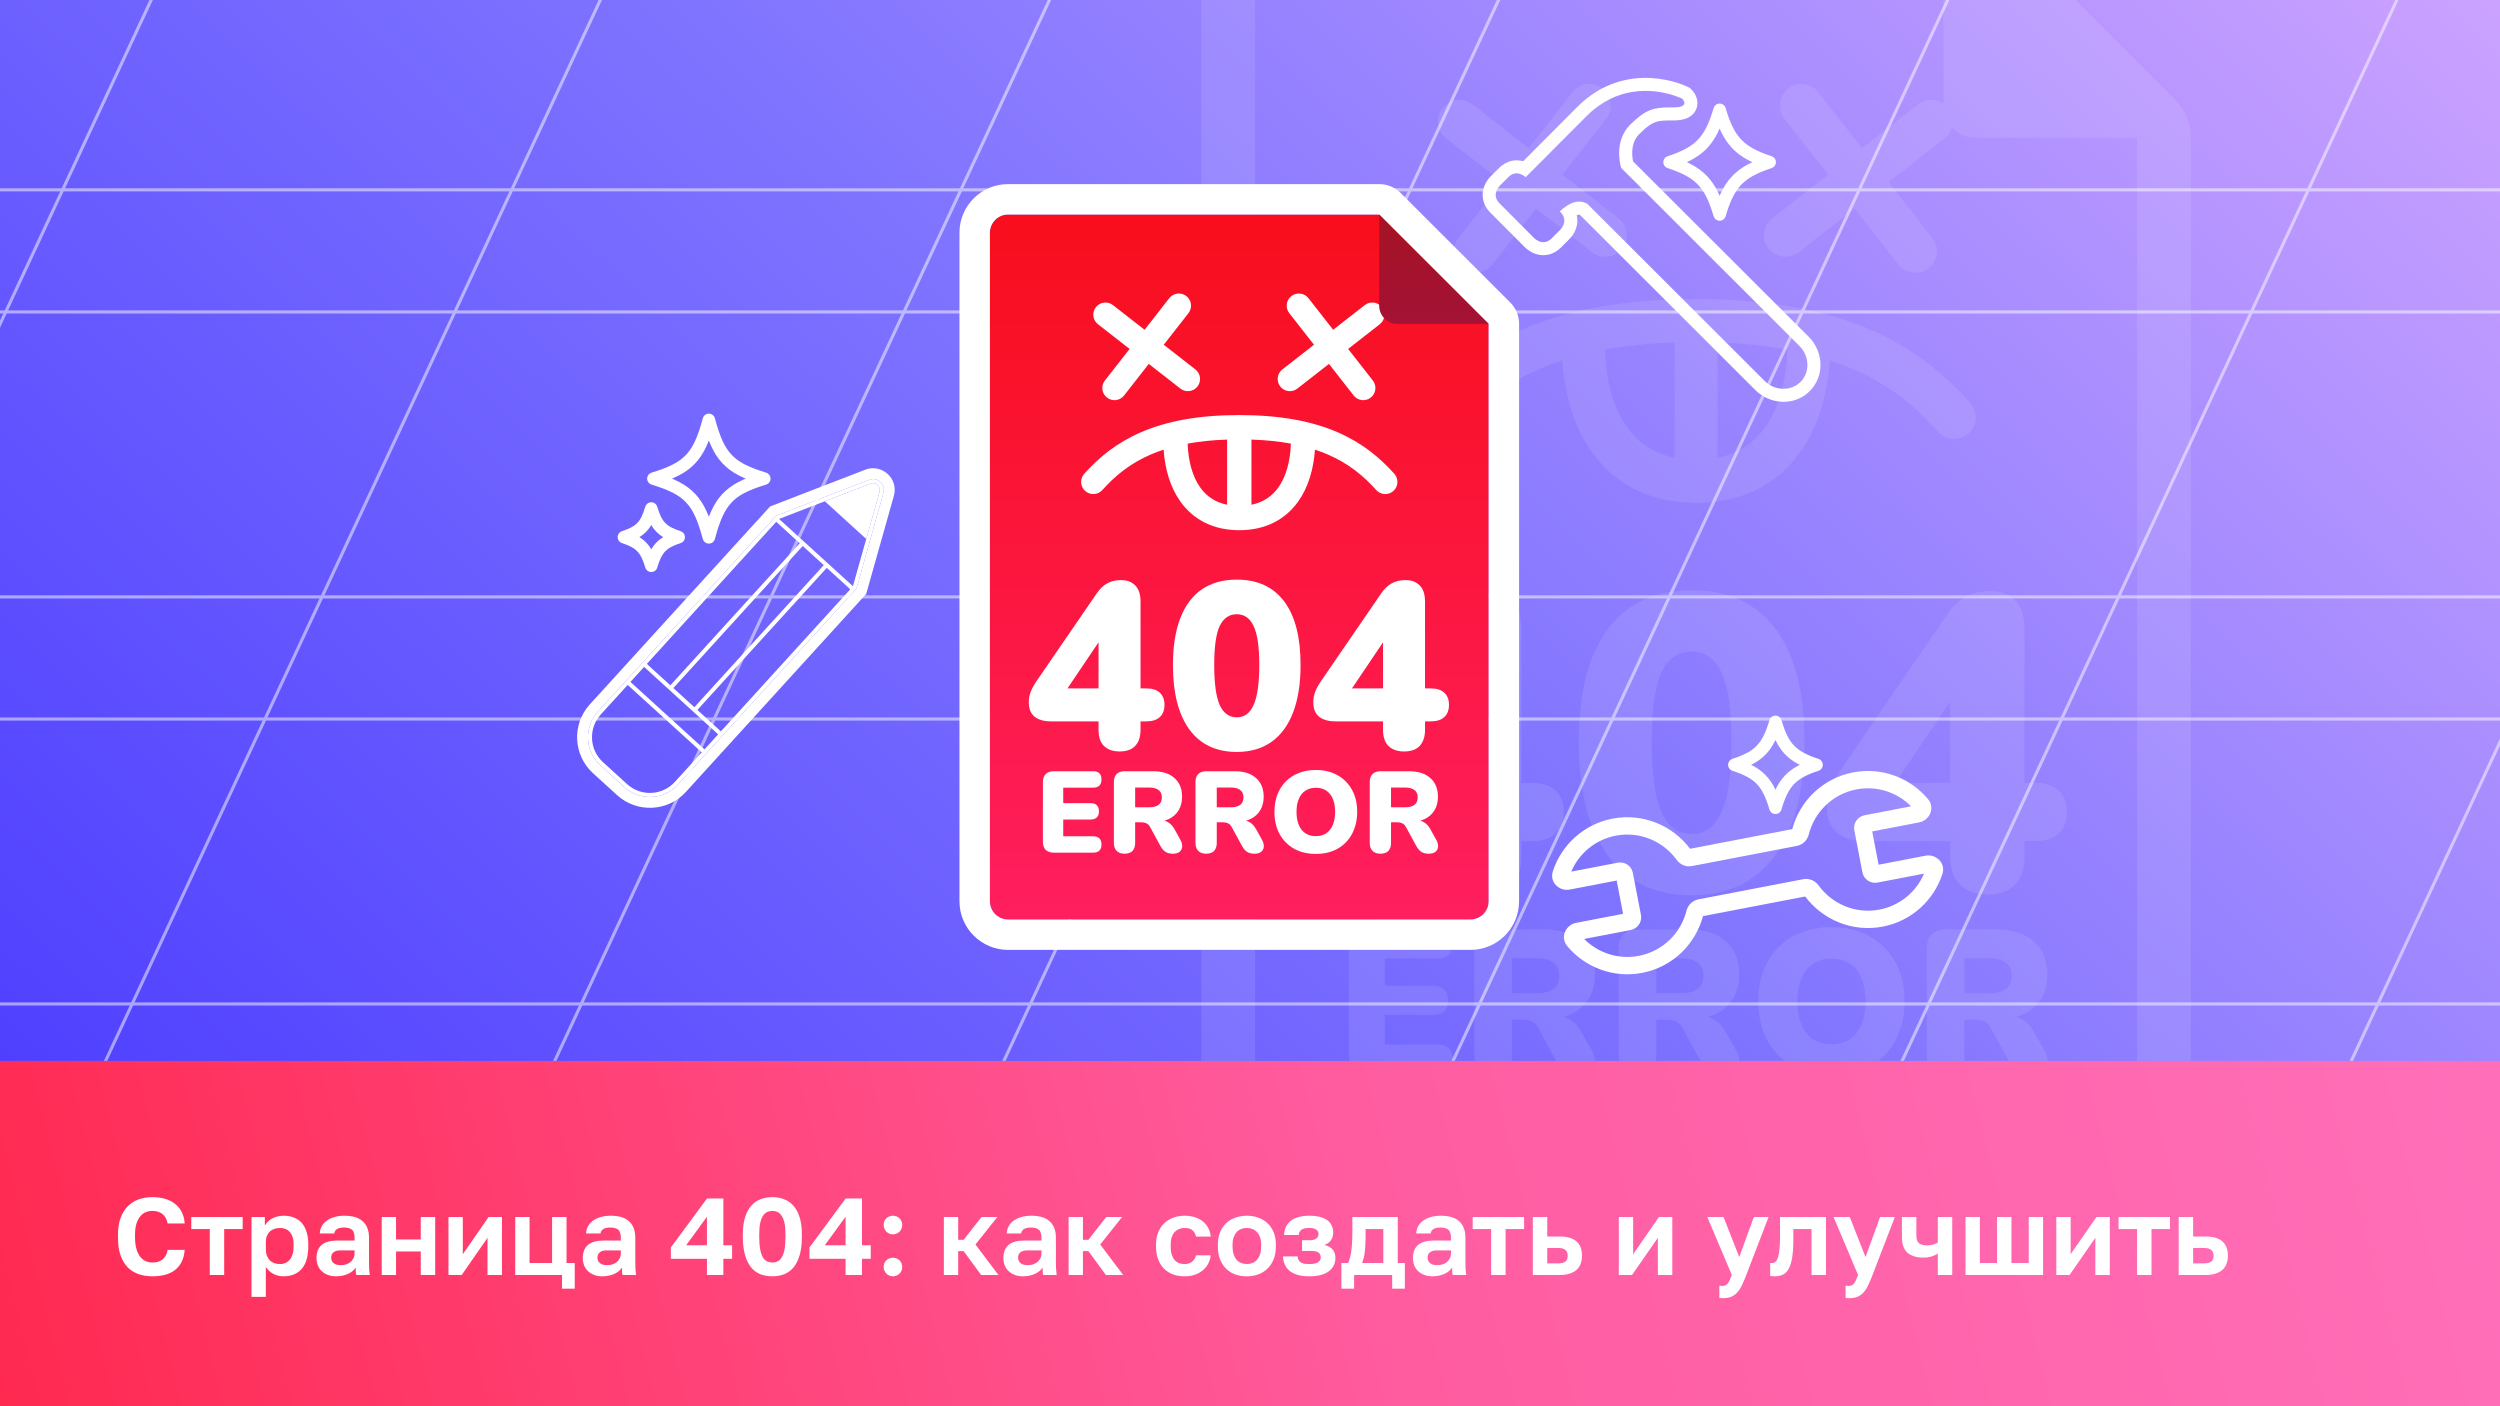 <svg width="1600" height="900" viewBox="0 0 1600 900" fill="none" xmlns="http://www.w3.org/2000/svg">
<rect x="0" y="0" width="1600" height="900" fill="#333333" stroke="none"/>
<g clip-path="url(#clip0_6623_3670)">
<rect width="1600" height="900" fill="url(#paint0_linear_6623_3670)"/>
<g clip-path="url(#clip1_6623_3670)">
<rect width="1600" height="679" fill="url(#paint1_linear_6623_3670)"/>
<g opacity="0.5">
<g clip-path="url(#clip2_6623_3670)">
<path d="M-4892.14 -3004.74L6332.02 -3004.74M-4892.14 -2744.22L6332.02 -2744.22M-4892.14 -2483.7L6332.02 -2483.7M-4892.14 -2223.19L6332.02 -2223.19M-4892.14 -1962.67L6332.02 -1962.67M-4892.14 -1702.15L6332.02 -1702.15M-4892.14 -1441.63H6332.02M-4892.14 -1181.11H6332.02M-4892.14 -920.586H6332.02M-4892.14 -660.067H6332.02M-4892.14 -399.547H6332.02M-4892.14 -139.027H6332.02M-4892.14 121.492H6332.02M-4892.14 382.012H6332.02M-4892.14 642.532H6332.02M-4892.14 903.052H6332.02M-4892.14 1163.57H6332.02M-4892.14 1424.09H6332.02M-4892.14 1684.61H6332.02M-4892.14 1945.13H6332.02M-4892.14 2205.65H6332.02M-4892.14 2466.17H6332.02M-4892.14 2726.69H6332.02M-4892.14 2987.21H6332.02M-4892.14 3247.73H6332.02M-4892.14 3508.25H6332.02M-4892.14 3768.77H6332.02M-4892.14 4029.29H6332.02M-4892.14 4289.81H6332.02M-4892.14 4550.33H6332.02M-4892.14 4810.85H6332.02M-4892.14 5071.37H6332.02M-4892.14 5331.89H6332.02M-4892.14 -5609.94H6332.02M-4892.14 -5349.42H6332.02M-4892.14 -5088.9H6332.02M-4892.14 -4828.38H6332.02M-4892.14 -4567.86H6332.02M-4892.14 -4307.34H6332.02M-4892.14 -4046.82H6332.02M-4892.14 -3786.3H6332.02M-4892.14 -3525.78L6332.02 -3525.78M-4892.14 -3265.26L6332.02 -3265.26M-4892.14 5592.41H6332.02M-4892.14 5852.93H6332.02M-4892.14 6113.45H6332.02M-4892.14 6373.97H6332.02M-4892.14 -2926.59L6332.02 -2926.59M-4892.14 -2666.07L6332.02 -2666.07M-4892.14 -2405.55L6332.02 -2405.55M-4892.14 -2145.03L6332.02 -2145.03M-4892.14 -1884.51L6332.02 -1884.51M-4892.14 -1623.99L6332.02 -1623.99M-4892.14 -1363.47H6332.02M-4892.14 -1102.95H6332.02M-4892.14 -842.431H6332.02M-4892.14 -581.911H6332.02M-4892.14 -321.391H6332.02M-4892.14 -60.871H6332.02M-4892.14 199.648H6332.02M-4892.14 460.168H6332.02M-4892.14 720.688H6332.02M-4892.14 981.207H6332.02M-4892.14 1241.73H6332.02M-4892.14 1502.25H6332.02M-4892.14 1762.77H6332.02M-4892.14 2023.29H6332.02M-4892.14 2283.81H6332.02M-4892.14 2544.33H6332.02M-4892.14 2804.85H6332.02M-4892.14 3065.37H6332.02M-4892.14 3325.88H6332.02M-4892.14 3586.4H6332.02M-4892.14 3846.92H6332.02M-4892.14 4107.44H6332.02M-4892.14 4367.96H6332.02M-4892.14 4628.48H6332.02M-4892.14 4889H6332.02M-4892.14 5149.52H6332.02M-4892.14 5410.04H6332.02M-4892.14 -5531.79H6332.02M-4892.14 -5271.27H6332.02M-4892.14 -5010.75H6332.02M-4892.14 -4750.23H6332.02M-4892.14 -4489.71H6332.02M-4892.14 -4229.19H6332.02M-4892.14 -3968.67H6332.02M-4892.14 -3708.15H6332.02M-4892.14 -3447.63L6332.02 -3447.63M-4892.14 -3187.11L6332.02 -3187.11M-4892.14 5670.56H6332.02M-4892.14 5931.08H6332.02M-4892.14 6191.6H6332.02M-4892.14 6452.12H6332.02" stroke="white" stroke-width="2"/>
<path d="M7272.08 -5524.5L468.334 9066.18M7035.97 -5634.6L232.223 8956.08M6799.86 -5744.7L-3.889 8845.98M6563.75 -5854.8L-240 8735.88M6327.64 -5964.9L-476.111 8625.78M6091.53 -6075L-712.222 8515.68M5855.42 -6185.1L-948.333 8405.58M5619.31 -6295.2L-1184.44 8295.48M5383.19 -6405.31L-1420.55 8185.38M5147.08 -6515.41L-1656.67 8075.28M4910.97 -6625.51L-1892.78 7965.18M4674.86 -6735.61L-2128.89 7855.08M4438.75 -6845.71L-2365 7744.98M4202.64 -6955.81L-2601.11 7634.88M3966.53 -7065.91L-2837.22 7524.78M3730.42 -7176.01L-3073.33 7414.68M3494.31 -7286.11L-3309.44 7304.58M3258.2 -7396.21L-3545.55 7194.48M3022.08 -7506.31L-3781.67 7084.38M2785.97 -7616.41L-4017.78 6974.28M2549.86 -7726.51L-4253.89 6864.18M2313.75 -7836.61L-4490 6754.08M2077.64 -7946.71L-4726.11 6643.98M1841.53 -8056.81L-4962.22 6533.88M1605.42 -8166.91L-5198.33 6423.78M1369.31 -8277.01L-5434.44 6313.68M1133.2 -8387.11L-5670.55 6203.57M897.085 -8497.21L-5906.66 6093.47M660.974 -8607.31L-6142.78 5983.37M424.863 -8717.41L-6378.89 5873.27M188.752 -8827.51L-6615 5763.17M-47.359 -8937.61L-6851.11 5653.07M-283.47 -9047.71L-7087.22 5542.97M9633.19 -4423.5L2829.44 10167.2M9397.08 -4533.6L2593.33 10057.1M9160.97 -4643.7L2357.22 9946.99M8924.86 -4753.8L2121.11 9836.89M8688.75 -4863.9L1885 9726.79M8452.64 -4974L1648.89 9616.69M8216.53 -5084.1L1412.78 9506.59M7980.42 -5194.2L1176.67 9396.49M7744.31 -5304.3L940.556 9286.39M7508.19 -5414.4L704.445 9176.29M-519.581 -9157.81L-7323.33 5432.87M-755.693 -9267.92L-7559.44 5322.77M-991.804 -9378.02L-7795.55 5212.67M-1227.91 -9488.12L-8031.66 5102.57" stroke="white" stroke-width="2"/>
</g>
</g>
</g>
<path d="M97.55 816.84C94.33 816.84 91.367 816.373 88.66 815.44C86 814.507 83.69 813.06 81.73 811.1C79.77 809.093 78.23 806.503 77.11 803.33C76.037 800.157 75.5 796.33 75.5 791.85V790.45C75.5 786.157 76.06 782.493 77.18 779.46C78.347 776.38 79.91 773.86 81.87 771.9C83.877 769.94 86.21 768.493 88.87 767.56C91.577 766.627 94.47 766.16 97.55 766.16C100.303 766.16 102.893 766.487 105.32 767.14C107.747 767.793 109.87 768.82 111.69 770.22C113.557 771.573 115.05 773.323 116.17 775.47C117.337 777.617 118.013 780.137 118.2 783.03H107.28C107.047 781.677 106.627 780.487 106.02 779.46C105.46 778.433 104.76 777.593 103.92 776.94C103.08 776.287 102.123 775.797 101.05 775.47C99.977 775.143 98.81 774.98 97.55 774.98C96.103 774.98 94.703 775.237 93.35 775.75C92.043 776.263 90.877 777.127 89.85 778.34C88.823 779.553 87.983 781.14 87.33 783.1C86.723 785.06 86.42 787.51 86.42 790.45V791.85C86.42 794.93 86.747 797.52 87.4 799.62C88.053 801.673 88.893 803.33 89.92 804.59C90.993 805.803 92.183 806.69 93.49 807.25C94.843 807.763 96.197 808.02 97.55 808.02C98.95 808.02 100.187 807.857 101.26 807.53C102.333 807.157 103.29 806.643 104.13 805.99C104.97 805.29 105.647 804.427 106.16 803.4C106.72 802.373 107.093 801.207 107.28 799.9H118.2C117.967 802.98 117.29 805.593 116.17 807.74C115.05 809.887 113.58 811.637 111.76 812.99C109.94 814.343 107.817 815.323 105.39 815.93C102.963 816.537 100.35 816.84 97.55 816.84ZM134.244 816V786.6H122.414V778.9H155.314V786.6H143.484V816H134.244ZM160.967 830V778.9H169.507V784.36C169.974 783.52 170.581 782.727 171.327 781.98C172.074 781.187 172.937 780.51 173.917 779.95C174.944 779.39 176.087 778.947 177.347 778.62C178.607 778.247 180.007 778.06 181.547 778.06C184.021 778.06 186.214 778.457 188.127 779.25C190.087 779.997 191.744 781.14 193.097 782.68C194.451 784.173 195.477 786.063 196.177 788.35C196.924 790.637 197.297 793.32 197.297 796.4V797.8C197.297 801.02 196.924 803.82 196.177 806.2C195.477 808.58 194.427 810.563 193.027 812.15C191.674 813.69 190.017 814.857 188.057 815.65C186.144 816.443 183.974 816.84 181.547 816.84C180.287 816.84 179.097 816.7 177.977 816.42C176.857 816.14 175.807 815.743 174.827 815.23C173.894 814.67 173.031 814.04 172.237 813.34C171.444 812.593 170.744 811.777 170.137 810.89V830H160.967ZM179.377 809C180.591 809 181.711 808.767 182.737 808.3C183.764 807.833 184.651 807.157 185.397 806.27C186.191 805.337 186.797 804.17 187.217 802.77C187.684 801.323 187.917 799.667 187.917 797.8V796.4C187.917 794.58 187.707 793.04 187.287 791.78C186.867 790.473 186.284 789.4 185.537 788.56C184.837 787.673 183.951 787.02 182.877 786.6C181.804 786.133 180.637 785.9 179.377 785.9C178.071 785.9 176.834 786.087 175.667 786.46C174.547 786.833 173.567 787.393 172.727 788.14C171.934 788.887 171.304 789.82 170.837 790.94C170.371 792.06 170.137 793.413 170.137 795V799.2C170.137 800.88 170.347 802.327 170.767 803.54C171.234 804.753 171.864 805.78 172.657 806.62C173.497 807.413 174.477 808.02 175.597 808.44C176.717 808.813 177.977 809 179.377 809ZM215.094 816.84C213.087 816.84 211.314 816.537 209.774 815.93C208.234 815.323 206.927 814.507 205.854 813.48C204.78 812.453 203.964 811.24 203.404 809.84C202.844 808.393 202.564 806.83 202.564 805.15C202.564 803.283 202.844 801.65 203.404 800.25C203.964 798.85 204.78 797.683 205.854 796.75C206.974 795.817 208.374 795.117 210.054 794.65C211.734 794.183 213.67 793.95 215.864 793.95H226.924V792.2C226.924 790.987 226.784 789.96 226.504 789.12C226.27 788.233 225.874 787.557 225.314 787.09C224.754 786.577 224.03 786.203 223.144 785.97C222.304 785.737 221.277 785.62 220.064 785.62C219.037 785.62 218.15 785.713 217.404 785.9C216.657 786.087 216.027 786.367 215.514 786.74C215.047 787.067 214.674 787.463 214.394 787.93C214.16 788.35 213.997 788.84 213.904 789.4H204.664C204.757 787.767 205.154 786.273 205.854 784.92C206.6 783.52 207.627 782.33 208.934 781.35C210.287 780.323 211.92 779.53 213.834 778.97C215.747 778.363 217.94 778.06 220.414 778.06C222.794 778.06 224.94 778.317 226.854 778.83C228.814 779.343 230.47 780.183 231.824 781.35C233.224 782.47 234.297 783.94 235.044 785.76C235.79 787.533 236.164 789.727 236.164 792.34V806.55C236.164 808.51 236.187 810.237 236.234 811.73C236.327 813.177 236.467 814.6 236.654 816H228.044C227.904 815.487 227.81 815.067 227.764 814.74C227.764 814.367 227.74 814.017 227.694 813.69C227.694 813.317 227.694 812.943 227.694 812.57C227.694 812.197 227.694 811.753 227.694 811.24C227.18 811.987 226.527 812.71 225.734 813.41C224.987 814.063 224.077 814.647 223.004 815.16C221.977 815.673 220.81 816.07 219.504 816.35C218.197 816.677 216.727 816.84 215.094 816.84ZM217.964 809.7C219.13 809.7 220.227 809.56 221.254 809.28C222.327 808.953 223.284 808.487 224.124 807.88C224.964 807.227 225.64 806.41 226.154 805.43C226.667 804.403 226.924 803.26 226.924 802V800.25H217.614C215.84 800.25 214.44 800.67 213.414 801.51C212.434 802.303 211.944 803.4 211.944 804.8C211.944 806.293 212.457 807.483 213.484 808.37C214.51 809.257 216.004 809.7 217.964 809.7ZM244.297 816V778.9H253.467V793.25H269.287V778.9H278.527V816H269.287V800.95H253.467V816H244.297ZM287.022 816V778.9H296.192V802.7L312.712 778.9H321.252V816H312.012V792.2L295.492 816H287.022ZM359.707 824.75V816H329.747V778.9H338.917V808.3H353.337V778.9H362.577V808.3H367.827V824.75H359.707ZM385.514 816.84C383.507 816.84 381.734 816.537 380.194 815.93C378.654 815.323 377.347 814.507 376.274 813.48C375.2 812.453 374.384 811.24 373.824 809.84C373.264 808.393 372.984 806.83 372.984 805.15C372.984 803.283 373.264 801.65 373.824 800.25C374.384 798.85 375.2 797.683 376.274 796.75C377.394 795.817 378.794 795.117 380.474 794.65C382.154 794.183 384.09 793.95 386.284 793.95H397.344V792.2C397.344 790.987 397.204 789.96 396.924 789.12C396.69 788.233 396.294 787.557 395.734 787.09C395.174 786.577 394.45 786.203 393.564 785.97C392.724 785.737 391.697 785.62 390.484 785.62C389.457 785.62 388.57 785.713 387.824 785.9C387.077 786.087 386.447 786.367 385.934 786.74C385.467 787.067 385.094 787.463 384.814 787.93C384.58 788.35 384.417 788.84 384.324 789.4H375.084C375.177 787.767 375.574 786.273 376.274 784.92C377.02 783.52 378.047 782.33 379.354 781.35C380.707 780.323 382.34 779.53 384.254 778.97C386.167 778.363 388.36 778.06 390.834 778.06C393.214 778.06 395.36 778.317 397.274 778.83C399.234 779.343 400.89 780.183 402.244 781.35C403.644 782.47 404.717 783.94 405.464 785.76C406.21 787.533 406.584 789.727 406.584 792.34V806.55C406.584 808.51 406.607 810.237 406.654 811.73C406.747 813.177 406.887 814.6 407.074 816H398.464C398.324 815.487 398.23 815.067 398.184 814.74C398.184 814.367 398.16 814.017 398.114 813.69C398.114 813.317 398.114 812.943 398.114 812.57C398.114 812.197 398.114 811.753 398.114 811.24C397.6 811.987 396.947 812.71 396.154 813.41C395.407 814.063 394.497 814.647 393.424 815.16C392.397 815.673 391.23 816.07 389.924 816.35C388.617 816.677 387.147 816.84 385.514 816.84ZM388.384 809.7C389.55 809.7 390.647 809.56 391.674 809.28C392.747 808.953 393.704 808.487 394.544 807.88C395.384 807.227 396.06 806.41 396.574 805.43C397.087 804.403 397.344 803.26 397.344 802V800.25H388.034C386.26 800.25 384.86 800.67 383.834 801.51C382.854 802.303 382.364 803.4 382.364 804.8C382.364 806.293 382.877 807.483 383.904 808.37C384.93 809.257 386.424 809.7 388.384 809.7ZM452.447 816V805.64H429.347V798.36L452.517 767H462.947V796.96H468.547V805.64H462.947V816H452.447ZM439.147 796.96H452.447V778.69L439.147 796.96ZM494.302 816.84C491.642 816.84 489.146 816.42 486.812 815.58C484.526 814.693 482.542 813.27 480.862 811.31C479.182 809.303 477.852 806.667 476.872 803.4C475.892 800.133 475.402 796.167 475.402 791.5V790.1C475.402 785.713 475.892 782.003 476.872 778.97C477.852 775.937 479.182 773.487 480.862 771.62C482.542 769.707 484.526 768.33 486.812 767.49C489.146 766.603 491.642 766.16 494.302 766.16C496.962 766.16 499.436 766.603 501.722 767.49C504.056 768.33 506.062 769.707 507.742 771.62C509.422 773.487 510.752 775.937 511.732 778.97C512.712 782.003 513.202 785.713 513.202 790.1V791.5C513.202 796.167 512.712 800.133 511.732 803.4C510.752 806.667 509.422 809.303 507.742 811.31C506.062 813.27 504.056 814.693 501.722 815.58C499.436 816.42 496.962 816.84 494.302 816.84ZM494.232 808.02C495.492 808.02 496.612 807.787 497.592 807.32C498.619 806.853 499.506 806.013 500.252 804.8C501.046 803.54 501.652 801.837 502.072 799.69C502.492 797.543 502.702 794.813 502.702 791.5V790.1C502.702 787.113 502.492 784.663 502.072 782.75C501.652 780.79 501.046 779.25 500.252 778.13C499.506 776.963 498.619 776.147 497.592 775.68C496.612 775.213 495.516 774.98 494.302 774.98C493.136 774.98 492.039 775.213 491.012 775.68C489.986 776.147 489.076 776.963 488.282 778.13C487.536 779.25 486.952 780.79 486.532 782.75C486.112 784.663 485.902 787.113 485.902 790.1V791.5C485.902 794.813 486.112 797.543 486.532 799.69C486.952 801.837 487.536 803.54 488.282 804.8C489.076 806.013 489.986 806.853 491.012 807.32C492.039 807.787 493.112 808.02 494.232 808.02ZM541.178 816V805.64H518.078V798.36L541.248 767H551.678V796.96H557.278V805.64H551.678V816H541.178ZM527.878 796.96H541.178V778.69L527.878 796.96ZM571.483 816.84C570.643 816.84 569.849 816.677 569.103 816.35C568.403 816.07 567.796 815.65 567.283 815.09C566.769 814.53 566.349 813.9 566.023 813.2C565.696 812.5 565.533 811.73 565.533 810.89C565.533 810.05 565.673 809.257 565.953 808.51C566.279 807.763 566.699 807.133 567.213 806.62C567.773 806.107 568.403 805.71 569.103 805.43C569.849 805.103 570.666 804.94 571.553 804.94C572.393 804.94 573.163 805.103 573.863 805.43C574.563 805.71 575.169 806.107 575.683 806.62C576.243 807.133 576.663 807.763 576.943 808.51C577.269 809.257 577.433 810.05 577.433 810.89C577.433 811.73 577.269 812.523 576.943 813.27C576.663 813.97 576.243 814.6 575.683 815.16C575.169 815.673 574.539 816.07 573.793 816.35C573.093 816.677 572.323 816.84 571.483 816.84ZM571.483 789.96C570.643 789.96 569.849 789.82 569.103 789.54C568.403 789.213 567.796 788.77 567.283 788.21C566.769 787.65 566.349 787.02 566.023 786.32C565.696 785.62 565.533 784.85 565.533 784.01C565.533 783.17 565.673 782.377 565.953 781.63C566.279 780.883 566.699 780.253 567.213 779.74C567.773 779.227 568.403 778.83 569.103 778.55C569.849 778.223 570.666 778.06 571.553 778.06C572.393 778.06 573.163 778.223 573.863 778.55C574.563 778.83 575.169 779.227 575.683 779.74C576.243 780.253 576.663 780.883 576.943 781.63C577.269 782.377 577.433 783.17 577.433 784.01C577.433 784.85 577.269 785.643 576.943 786.39C576.663 787.09 576.243 787.72 575.683 788.28C575.169 788.793 574.539 789.213 573.793 789.54C573.093 789.82 572.323 789.96 571.483 789.96ZM604.073 816V778.9H613.243V793.46H616.743L628.153 778.9H638.303L624.303 796.47L639.003 816H627.943L616.743 800.74H613.243V816H604.073ZM654.713 816.84C652.706 816.84 650.933 816.537 649.393 815.93C647.853 815.323 646.546 814.507 645.473 813.48C644.399 812.453 643.583 811.24 643.023 809.84C642.463 808.393 642.183 806.83 642.183 805.15C642.183 803.283 642.463 801.65 643.023 800.25C643.583 798.85 644.399 797.683 645.473 796.75C646.593 795.817 647.993 795.117 649.673 794.65C651.353 794.183 653.289 793.95 655.483 793.95H666.543V792.2C666.543 790.987 666.403 789.96 666.123 789.12C665.889 788.233 665.493 787.557 664.933 787.09C664.373 786.577 663.649 786.203 662.763 785.97C661.923 785.737 660.896 785.62 659.683 785.62C658.656 785.62 657.769 785.713 657.023 785.9C656.276 786.087 655.646 786.367 655.133 786.74C654.666 787.067 654.293 787.463 654.013 787.93C653.779 788.35 653.616 788.84 653.523 789.4H644.283C644.376 787.767 644.773 786.273 645.473 784.92C646.219 783.52 647.246 782.33 648.553 781.35C649.906 780.323 651.539 779.53 653.453 778.97C655.366 778.363 657.559 778.06 660.033 778.06C662.413 778.06 664.559 778.317 666.473 778.83C668.433 779.343 670.089 780.183 671.443 781.35C672.843 782.47 673.916 783.94 674.663 785.76C675.409 787.533 675.783 789.727 675.783 792.34V806.55C675.783 808.51 675.806 810.237 675.853 811.73C675.946 813.177 676.086 814.6 676.273 816H667.663C667.523 815.487 667.429 815.067 667.383 814.74C667.383 814.367 667.359 814.017 667.313 813.69C667.313 813.317 667.313 812.943 667.313 812.57C667.313 812.197 667.313 811.753 667.313 811.24C666.799 811.987 666.146 812.71 665.353 813.41C664.606 814.063 663.696 814.647 662.623 815.16C661.596 815.673 660.429 816.07 659.123 816.35C657.816 816.677 656.346 816.84 654.713 816.84ZM657.583 809.7C658.749 809.7 659.846 809.56 660.873 809.28C661.946 808.953 662.903 808.487 663.743 807.88C664.583 807.227 665.259 806.41 665.773 805.43C666.286 804.403 666.543 803.26 666.543 802V800.25H657.233C655.459 800.25 654.059 800.67 653.033 801.51C652.053 802.303 651.563 803.4 651.563 804.8C651.563 806.293 652.076 807.483 653.103 808.37C654.129 809.257 655.623 809.7 657.583 809.7ZM683.916 816V778.9H693.086V793.46H696.586L707.996 778.9H718.146L704.146 796.47L718.846 816H707.786L696.586 800.74H693.086V816H683.916ZM758.06 816.84C755.493 816.84 753.09 816.443 750.85 815.65C748.657 814.857 746.743 813.667 745.11 812.08C743.477 810.493 742.193 808.51 741.26 806.13C740.327 803.75 739.86 800.973 739.86 797.8V796.4C739.86 793.413 740.35 790.777 741.33 788.49C742.31 786.203 743.617 784.29 745.25 782.75C746.93 781.21 748.867 780.043 751.06 779.25C753.3 778.457 755.633 778.06 758.06 778.06C760.673 778.06 762.983 778.41 764.99 779.11C767.043 779.81 768.77 780.767 770.17 781.98C771.57 783.193 772.667 784.617 773.46 786.25C774.253 787.883 774.72 789.61 774.86 791.43H765.48C765.293 790.637 765.013 789.89 764.64 789.19C764.267 788.49 763.777 787.883 763.17 787.37C762.61 786.857 761.887 786.483 761 786.25C760.16 786.017 759.18 785.9 758.06 785.9C756.893 785.9 755.773 786.11 754.7 786.53C753.627 786.95 752.67 787.58 751.83 788.42C751.037 789.26 750.407 790.357 749.94 791.71C749.473 793.017 749.24 794.58 749.24 796.4V797.8C749.24 799.76 749.45 801.463 749.87 802.91C750.337 804.31 750.967 805.477 751.76 806.41C752.553 807.297 753.487 807.95 754.56 808.37C755.633 808.79 756.8 809 758.06 809C759.88 809 761.443 808.533 762.75 807.6C764.103 806.62 765.013 805.22 765.48 803.4H774.86C774.627 805.453 774.043 807.32 773.11 809C772.223 810.633 771.033 812.033 769.54 813.2C768.093 814.367 766.39 815.277 764.43 815.93C762.517 816.537 760.393 816.84 758.06 816.84ZM797.99 816.84C795.47 816.84 793.067 816.467 790.78 815.72C788.54 814.927 786.58 813.737 784.9 812.15C783.22 810.517 781.89 808.533 780.91 806.2C779.93 803.82 779.44 801.02 779.44 797.8V796.4C779.44 793.413 779.93 790.777 780.91 788.49C781.89 786.157 783.22 784.22 784.9 782.68C786.58 781.14 788.54 779.997 790.78 779.25C793.067 778.457 795.47 778.06 797.99 778.06C800.51 778.06 802.89 778.457 805.13 779.25C807.37 779.997 809.33 781.14 811.01 782.68C812.737 784.22 814.09 786.157 815.07 788.49C816.05 790.777 816.54 793.413 816.54 796.4V797.8C816.54 800.973 816.05 803.75 815.07 806.13C814.09 808.463 812.737 810.447 811.01 812.08C809.33 813.667 807.37 814.857 805.13 815.65C802.89 816.443 800.51 816.84 797.99 816.84ZM797.99 809C799.297 809 800.51 808.767 801.63 808.3C802.75 807.833 803.707 807.133 804.5 806.2C805.34 805.267 805.994 804.1 806.46 802.7C806.927 801.3 807.16 799.667 807.16 797.8V796.4C807.16 794.72 806.927 793.227 806.46 791.92C805.994 790.613 805.34 789.517 804.5 788.63C803.707 787.697 802.75 787.02 801.63 786.6C800.51 786.133 799.297 785.9 797.99 785.9C796.684 785.9 795.447 786.133 794.28 786.6C793.16 787.02 792.204 787.697 791.41 788.63C790.617 789.517 789.987 790.613 789.52 791.92C789.054 793.227 788.82 794.72 788.82 796.4V797.8C788.82 799.667 789.054 801.323 789.52 802.77C789.987 804.17 790.617 805.337 791.41 806.27C792.204 807.157 793.16 807.833 794.28 808.3C795.447 808.767 796.684 809 797.99 809ZM837.863 816.84C835.203 816.84 832.846 816.56 830.793 816C828.74 815.44 827.013 814.623 825.613 813.55C824.213 812.477 823.14 811.147 822.393 809.56C821.646 807.973 821.203 806.153 821.063 804.1H830.443C830.536 804.893 830.723 805.593 831.003 806.2C831.283 806.807 831.703 807.32 832.263 807.74C832.823 808.16 833.546 808.487 834.433 808.72C835.366 808.907 836.51 809 837.863 809C839.216 809 840.36 808.907 841.293 808.72C842.226 808.487 842.996 808.183 843.603 807.81C844.21 807.39 844.63 806.923 844.863 806.41C845.143 805.897 845.283 805.36 845.283 804.8C845.283 803.4 844.816 802.35 843.883 801.65C842.996 800.95 841.34 800.6 838.913 800.6H833.313V793.74H838.423C840.196 793.74 841.55 793.367 842.483 792.62C843.416 791.873 843.883 790.893 843.883 789.68C843.883 789.12 843.766 788.63 843.533 788.21C843.346 787.743 842.996 787.347 842.483 787.02C842.016 786.647 841.41 786.367 840.663 786.18C839.916 785.993 838.983 785.9 837.863 785.9C836.743 785.9 835.763 785.993 834.923 786.18C834.13 786.367 833.453 786.67 832.893 787.09C832.38 787.463 831.983 787.93 831.703 788.49C831.423 789.05 831.236 789.68 831.143 790.38H821.763C821.903 788.42 822.323 786.67 823.023 785.13C823.77 783.59 824.82 782.307 826.173 781.28C827.526 780.207 829.183 779.413 831.143 778.9C833.103 778.34 835.343 778.06 837.863 778.06C840.57 778.06 842.88 778.317 844.793 778.83C846.753 779.343 848.363 780.09 849.623 781.07C850.883 782.003 851.793 783.147 852.353 784.5C852.96 785.807 853.263 787.277 853.263 788.91C853.263 790.683 852.796 792.27 851.863 793.67C850.976 795.07 849.553 796.097 847.593 796.75C848.946 797.077 850.066 797.52 850.953 798.08C851.84 798.593 852.563 799.223 853.123 799.97C853.683 800.67 854.08 801.463 854.313 802.35C854.546 803.237 854.663 804.17 854.663 805.15C854.663 806.83 854.313 808.393 853.613 809.84C852.96 811.24 851.933 812.477 850.533 813.55C849.18 814.577 847.453 815.393 845.353 816C843.253 816.56 840.756 816.84 837.863 816.84ZM858.507 824.75V808.3H862.707C863.174 807.6 863.571 806.597 863.897 805.29C864.271 803.937 864.574 802.443 864.807 800.81C865.041 799.13 865.204 797.38 865.297 795.56C865.437 793.693 865.507 791.85 865.507 790.03V778.9H894.557V808.3H899.107V824.75H890.987V816H866.627V824.75H858.507ZM871.737 808.3H885.317V786.6H873.977V791.5C873.977 793.087 873.931 794.697 873.837 796.33C873.791 797.917 873.674 799.457 873.487 800.95C873.347 802.397 873.114 803.75 872.787 805.01C872.507 806.27 872.157 807.367 871.737 808.3ZM916.803 816.84C914.796 816.84 913.023 816.537 911.483 815.93C909.943 815.323 908.636 814.507 907.563 813.48C906.489 812.453 905.673 811.24 905.113 809.84C904.553 808.393 904.273 806.83 904.273 805.15C904.273 803.283 904.553 801.65 905.113 800.25C905.673 798.85 906.489 797.683 907.563 796.75C908.683 795.817 910.083 795.117 911.763 794.65C913.443 794.183 915.379 793.95 917.573 793.95H928.633V792.2C928.633 790.987 928.493 789.96 928.213 789.12C927.979 788.233 927.583 787.557 927.023 787.09C926.463 786.577 925.739 786.203 924.853 785.97C924.013 785.737 922.986 785.62 921.773 785.62C920.746 785.62 919.859 785.713 919.113 785.9C918.366 786.087 917.736 786.367 917.223 786.74C916.756 787.067 916.383 787.463 916.103 787.93C915.869 788.35 915.706 788.84 915.613 789.4H906.373C906.466 787.767 906.863 786.273 907.563 784.92C908.309 783.52 909.336 782.33 910.643 781.35C911.996 780.323 913.629 779.53 915.543 778.97C917.456 778.363 919.649 778.06 922.123 778.06C924.503 778.06 926.649 778.317 928.563 778.83C930.523 779.343 932.179 780.183 933.533 781.35C934.933 782.47 936.006 783.94 936.753 785.76C937.499 787.533 937.873 789.727 937.873 792.34V806.55C937.873 808.51 937.896 810.237 937.943 811.73C938.036 813.177 938.176 814.6 938.363 816H929.753C929.613 815.487 929.519 815.067 929.473 814.74C929.473 814.367 929.449 814.017 929.403 813.69C929.403 813.317 929.403 812.943 929.403 812.57C929.403 812.197 929.403 811.753 929.403 811.24C928.889 811.987 928.236 812.71 927.443 813.41C926.696 814.063 925.786 814.647 924.713 815.16C923.686 815.673 922.519 816.07 921.213 816.35C919.906 816.677 918.436 816.84 916.803 816.84ZM919.673 809.7C920.839 809.7 921.936 809.56 922.963 809.28C924.036 808.953 924.993 808.487 925.833 807.88C926.673 807.227 927.349 806.41 927.863 805.43C928.376 804.403 928.633 803.26 928.633 802V800.25H919.323C917.549 800.25 916.149 800.67 915.123 801.51C914.143 802.303 913.653 803.4 913.653 804.8C913.653 806.293 914.166 807.483 915.193 808.37C916.219 809.257 917.713 809.7 919.673 809.7ZM954.351 816V786.6H942.521V778.9H975.421V786.6H963.591V816H954.351ZM981.005 816V778.9H990.245V791.36H998.155C1000.53 791.36 1002.61 791.617 1004.38 792.13C1006.2 792.643 1007.7 793.413 1008.86 794.44C1010.08 795.467 1010.99 796.75 1011.59 798.29C1012.2 799.83 1012.5 801.627 1012.5 803.68C1012.5 805.453 1012.22 807.11 1011.66 808.65C1011.15 810.19 1010.31 811.497 1009.14 812.57C1007.98 813.643 1006.48 814.483 1004.66 815.09C1002.84 815.697 1000.67 816 998.155 816H981.005ZM990.245 808.58H997.175C999.415 808.58 1001 808.16 1001.93 807.32C1002.87 806.48 1003.33 805.267 1003.33 803.68C1003.33 802.047 1002.84 800.81 1001.86 799.97C1000.93 799.13 999.368 798.71 997.175 798.71H990.245V808.58ZM1036.04 816V778.9H1045.21V802.7L1061.73 778.9H1070.27V816H1061.03V792.2L1044.51 816H1036.04ZM1102.49 830.84C1102.12 830.84 1101.77 830.817 1101.44 830.77C1101.11 830.77 1100.76 830.7 1100.39 830.56V822.79C1100.76 822.883 1101.11 822.93 1101.44 822.93C1101.77 822.977 1102.12 823 1102.49 823C1103.19 823 1103.8 822.86 1104.31 822.58C1104.82 822.347 1105.31 821.95 1105.78 821.39C1106.25 820.83 1106.67 820.107 1107.04 819.22C1107.46 818.333 1107.9 817.26 1108.37 816L1092.69 778.9H1103.05L1113.13 804.52L1122.44 778.9H1131.89L1117.61 816C1116.63 818.613 1115.67 820.853 1114.74 822.72C1113.81 824.633 1112.78 826.173 1111.66 827.34C1110.54 828.553 1109.26 829.44 1107.81 830C1106.36 830.56 1104.59 830.84 1102.49 830.84ZM1135.71 816.84C1135.52 816.84 1135.31 816.84 1135.08 816.84C1134.85 816.84 1134.59 816.817 1134.31 816.77C1134.08 816.77 1133.82 816.747 1133.54 816.7C1133.31 816.7 1133.1 816.677 1132.91 816.63V808.3C1133.05 808.347 1133.4 808.37 1133.96 808.37C1134.89 808.37 1135.66 808.113 1136.27 807.6C1136.92 807.04 1137.46 806.107 1137.88 804.8C1138.35 803.493 1138.67 801.767 1138.86 799.62C1139.09 797.427 1139.21 794.72 1139.21 791.5V778.9H1168.61V816H1159.37V786.6H1147.75V792.9C1147.75 797.707 1147.49 801.673 1146.98 804.8C1146.51 807.88 1145.77 810.307 1144.74 812.08C1143.76 813.853 1142.52 815.09 1141.03 815.79C1139.54 816.49 1137.76 816.84 1135.71 816.84ZM1183.29 830.84C1182.92 830.84 1182.57 830.817 1182.24 830.77C1181.91 830.77 1181.56 830.7 1181.19 830.56V822.79C1181.56 822.883 1181.91 822.93 1182.24 822.93C1182.57 822.977 1182.92 823 1183.29 823C1183.99 823 1184.6 822.86 1185.11 822.58C1185.62 822.347 1186.11 821.95 1186.58 821.39C1187.05 820.83 1187.47 820.107 1187.84 819.22C1188.26 818.333 1188.7 817.26 1189.17 816L1173.49 778.9H1183.85L1193.93 804.52L1203.24 778.9H1212.69L1198.41 816C1197.43 818.613 1196.47 820.853 1195.54 822.72C1194.61 824.633 1193.58 826.173 1192.46 827.34C1191.34 828.553 1190.06 829.44 1188.61 830C1187.16 830.56 1185.39 830.84 1183.29 830.84ZM1240.19 816V802.35C1239.12 803.003 1237.83 803.587 1236.34 804.1C1234.85 804.613 1233.03 804.87 1230.88 804.87C1228.64 804.87 1226.66 804.59 1224.93 804.03C1223.25 803.47 1221.83 802.677 1220.66 801.65C1219.54 800.577 1218.68 799.2 1218.07 797.52C1217.51 795.793 1217.23 793.787 1217.23 791.5V778.9H1226.47V790.45C1226.47 791.663 1226.59 792.69 1226.82 793.53C1227.05 794.37 1227.45 795.047 1228.01 795.56C1228.57 796.073 1229.29 796.447 1230.18 796.68C1231.07 796.913 1232.14 797.03 1233.4 797.03C1235.13 797.03 1236.55 796.82 1237.67 796.4C1238.84 795.98 1239.68 795.583 1240.19 795.21V778.9H1249.43V816H1240.19ZM1257.93 816V778.9H1267.1V808.3H1278.09V778.9H1287.33V808.3H1298.39V778.9H1307.56V816H1257.93ZM1316.04 816V778.9H1325.21V802.7L1341.73 778.9H1350.27V816H1341.03V792.2L1324.51 816H1316.04ZM1367.72 816V786.6H1355.89V778.9H1388.79V786.6H1376.96V816H1367.72ZM1394.37 816V778.9H1403.61V791.36H1411.52C1413.9 791.36 1415.98 791.617 1417.75 792.13C1419.57 792.643 1421.07 793.413 1422.23 794.44C1423.45 795.467 1424.36 796.75 1424.96 798.29C1425.57 799.83 1425.87 801.627 1425.87 803.68C1425.87 805.453 1425.59 807.11 1425.03 808.65C1424.52 810.19 1423.68 811.497 1422.51 812.57C1421.35 813.643 1419.85 814.483 1418.03 815.09C1416.21 815.697 1414.04 816 1411.52 816H1394.37ZM1403.61 808.58H1410.54C1412.78 808.58 1414.37 808.16 1415.3 807.32C1416.24 806.48 1416.7 805.267 1416.7 803.68C1416.7 802.047 1416.21 800.81 1415.23 799.97C1414.3 799.13 1412.74 798.71 1410.54 798.71H1403.61V808.58Z" fill="white"/>
</g>
<g clip-path="url(#clip3_6623_3670)">
<g opacity="0.1">
<path fill-rule="evenodd" clip-rule="evenodd" d="M1243.83 -70.164C1252.96 -70.164 1261.71 -66.538 1268.17 -60.083L1392.08 63.821C1398.53 70.275 1402.16 79.03 1402.16 88.158V742.096C1402.16 772.51 1377.5 797.165 1347.09 797.165H823.911C793.496 797.165 768.839 772.51 768.839 742.096V-15.095C768.839 -45.509 793.496 -70.164 823.911 -70.164H1243.83ZM1367.74 88.158L1243.83 -35.746H823.911C812.505 -35.746 803.259 -26.501 803.259 -15.095V742.096C803.259 753.501 812.505 762.747 823.911 762.747H1347.09C1358.49 762.747 1367.74 753.501 1367.74 742.096V88.158Z" fill="white"/>
<path fill-rule="evenodd" clip-rule="evenodd" d="M1025.61 56.659C1031.61 61.34 1032.67 69.992 1027.99 75.983L1000.02 111.775L1035.82 139.739C1041.81 144.42 1042.87 153.072 1038.19 159.063C1033.51 165.055 1024.86 166.117 1018.86 161.436L983.07 133.472L955.104 169.264C950.423 175.256 941.771 176.318 935.779 171.637C929.787 166.956 928.725 158.304 933.406 152.312L961.371 116.52L925.577 88.557C919.586 83.876 918.523 75.224 923.205 69.232C927.886 63.241 936.538 62.178 942.53 66.859L978.324 94.823L1006.29 59.031C1010.97 53.04 1019.62 51.977 1025.61 56.659Z" fill="white"/>
<path fill-rule="evenodd" clip-rule="evenodd" d="M1144.45 56.658C1150.44 51.977 1159.09 53.04 1163.77 59.031L1191.74 94.823L1227.53 66.859C1233.52 62.178 1242.18 63.241 1246.86 69.232C1251.54 75.224 1250.48 83.876 1244.49 88.557L1208.69 116.521L1236.66 152.312C1241.34 158.304 1240.28 166.956 1234.28 171.637C1228.29 176.318 1219.64 175.256 1214.96 169.264L1186.99 133.472L1151.2 161.436C1145.21 166.117 1136.55 165.055 1131.87 159.063C1127.19 153.072 1128.25 144.42 1134.25 139.739L1170.04 111.775L1142.07 75.983C1137.39 69.992 1138.46 61.34 1144.45 56.658Z" fill="white"/>
<path fill-rule="evenodd" clip-rule="evenodd" d="M985.588 235.971C961.751 246.221 944.83 260.337 930.549 276.307C925.481 281.975 916.777 282.461 911.109 277.393C905.44 272.325 904.954 263.622 910.022 257.954C926.337 239.709 946.401 222.849 974.71 210.676C1002.9 198.556 1038.49 191.411 1085.5 191.411C1132.51 191.411 1168.1 198.556 1196.29 210.676C1224.6 222.849 1244.66 239.709 1260.98 257.954C1266.05 263.622 1265.56 272.325 1259.89 277.393C1254.22 282.461 1245.52 281.975 1240.45 276.307C1226.17 260.337 1209.25 246.221 1185.41 235.971C1180.93 234.046 1176.19 232.245 1171.13 230.59C1169.62 252.243 1163.82 273.014 1152.08 289.449C1137.72 309.558 1115.39 321.819 1085.5 321.819C1055.61 321.819 1033.28 309.558 1018.92 289.449C1007.18 273.014 1001.38 252.243 999.865 230.59C994.814 232.245 990.066 234.046 985.588 235.971ZM1027.08 223.753C1027.78 244.004 1032.64 261.283 1041.33 273.447C1048.2 283.065 1057.92 290.186 1071.73 292.984V219.172C1055.01 219.736 1040.23 221.33 1027.08 223.753ZM1099.27 219.172V292.984C1113.08 290.186 1122.8 283.065 1129.67 273.447C1138.36 261.283 1143.22 244.004 1143.92 223.753C1130.77 221.33 1115.99 219.736 1099.27 219.172Z" fill="white"/>
<path d="M1272.08 572.425C1264.56 572.425 1258.65 570.367 1254.36 566.251C1250.24 562.134 1248.18 556.049 1248.18 547.996V538.331H1194.22C1186.35 538.331 1180.17 536.541 1175.7 532.962C1171.4 529.382 1169.25 523.924 1169.25 516.586C1169.25 512.291 1170.06 508.174 1171.67 504.237C1173.28 500.12 1176.14 495.199 1180.26 489.471L1245.77 393.9C1249.35 388.531 1253.38 384.594 1257.85 382.088C1262.32 379.582 1267.6 378.33 1273.69 378.33C1280.49 378.33 1285.86 380.388 1289.8 384.504C1293.74 388.442 1295.7 394.527 1295.7 402.759V501.015H1302.15C1308.95 501.015 1314.05 502.626 1317.45 505.848C1321.03 509.069 1322.82 513.633 1322.82 519.539C1322.82 525.624 1321.03 530.277 1317.45 533.499C1314.05 536.72 1308.95 538.331 1302.15 538.331H1295.7V547.996C1295.7 555.87 1293.65 561.955 1289.53 566.251C1285.59 570.367 1279.77 572.425 1272.08 572.425ZM1248.18 501.015V437.659H1255.7L1205.23 512.559V501.015H1248.18Z" fill="white"/>
<path d="M1082.64 572.961C1059.37 572.961 1041.48 564.46 1028.95 547.458C1016.6 530.276 1010.42 506.026 1010.42 474.705C1010.42 453.587 1013.2 435.868 1018.74 421.551C1024.29 407.054 1032.44 396.136 1043.18 388.799C1053.91 381.461 1067.07 377.792 1082.64 377.792C1106.09 377.792 1123.99 386.025 1136.34 402.49C1148.69 418.955 1154.86 442.938 1154.86 474.437C1154.86 495.377 1152.09 513.185 1146.54 527.86C1140.99 542.536 1132.85 553.722 1122.11 561.418C1111.37 569.113 1098.21 572.961 1082.64 572.961ZM1082.64 533.766C1091.23 533.766 1097.59 529.113 1101.7 519.807C1106 510.321 1108.15 495.198 1108.15 474.437C1108.15 453.855 1106 439.179 1101.7 430.41C1097.59 421.461 1091.23 416.987 1082.64 416.987C1074.05 416.987 1067.61 421.461 1063.31 430.41C1059.19 439.179 1057.14 453.855 1057.14 474.437C1057.14 495.198 1059.19 510.321 1063.31 519.807C1067.61 529.113 1074.05 533.766 1082.64 533.766Z" fill="white"/>
<path d="M950.121 572.425C942.603 572.425 936.697 570.367 932.401 566.251C928.285 562.134 926.226 556.049 926.226 547.996V538.331H872.263C864.388 538.331 858.213 536.541 853.739 532.962C849.443 529.382 847.295 523.924 847.295 516.586C847.295 512.291 848.101 508.174 849.712 504.237C851.322 500.12 854.186 495.199 858.303 489.471L923.81 393.9C927.39 388.531 931.417 384.594 935.891 382.088C940.366 379.582 945.646 378.33 951.731 378.33C958.533 378.33 963.902 380.388 967.84 384.504C971.777 388.442 973.746 394.527 973.746 402.759V501.015H980.19C986.991 501.015 992.092 502.626 995.493 505.848C999.072 509.069 1000.86 513.633 1000.86 519.539C1000.86 525.624 999.072 530.277 995.493 533.499C992.092 536.72 986.991 538.331 980.19 538.331H973.746V547.996C973.746 555.87 971.688 561.955 967.571 566.251C963.634 570.367 957.817 572.425 950.121 572.425ZM926.226 501.015V437.659H933.744L883.271 512.559V501.015H926.226Z" fill="white"/>
<path d="M1245.2 688.205C1241.36 688.205 1238.39 687.158 1236.3 685.066C1234.21 682.886 1233.16 679.878 1233.16 676.042V606.986C1233.16 603.062 1234.21 600.054 1236.3 597.961C1238.48 595.869 1241.49 594.822 1245.33 594.822H1277.5C1287.97 594.822 1296.03 597.395 1301.7 602.539C1307.45 607.596 1310.33 614.659 1310.33 623.726C1310.33 629.568 1309.02 634.669 1306.41 639.029C1303.88 643.301 1300.17 646.614 1295.29 648.968C1290.49 651.235 1284.57 652.369 1277.5 652.369L1278.55 650.015H1284.83C1288.58 650.015 1291.89 650.93 1294.77 652.761C1297.64 654.505 1300.04 657.208 1301.96 660.87L1308.5 672.641C1309.9 675.17 1310.55 677.655 1310.46 680.096C1310.38 682.45 1309.42 684.412 1307.59 685.981C1305.84 687.464 1303.27 688.205 1299.87 688.205C1296.47 688.205 1293.68 687.507 1291.5 686.112C1289.4 684.717 1287.53 682.537 1285.87 679.573L1273.97 657.731C1272.92 655.813 1271.57 654.505 1269.92 653.808C1268.35 653.023 1266.52 652.631 1264.42 652.631H1257.23V676.042C1257.23 679.878 1256.23 682.886 1254.22 685.066C1252.22 687.158 1249.21 688.205 1245.2 688.205ZM1257.23 635.628H1273.19C1277.81 635.628 1281.34 634.713 1283.78 632.882C1286.22 631.051 1287.44 628.217 1287.44 624.38C1287.44 620.718 1286.22 617.972 1283.78 616.141C1281.34 614.223 1277.81 613.263 1273.19 613.263H1257.23V635.628Z" fill="white"/>
<path d="M1172.13 688.466C1162.8 688.466 1154.6 686.505 1147.54 682.581C1140.48 678.57 1134.98 672.99 1131.06 665.84C1127.22 658.69 1125.3 650.364 1125.3 640.86C1125.3 633.71 1126.39 627.214 1128.57 621.372C1130.84 615.53 1134.02 610.517 1138.12 606.332C1142.31 602.146 1147.28 598.964 1153.03 596.784C1158.79 594.517 1165.15 593.384 1172.13 593.384C1181.46 593.384 1189.61 595.346 1196.59 599.269C1203.65 603.193 1209.14 608.729 1213.07 615.879C1216.99 622.942 1218.95 631.269 1218.95 640.86C1218.95 648.009 1217.82 654.505 1215.55 660.347C1213.37 666.189 1210.19 671.246 1206 675.518C1201.91 679.704 1196.98 682.93 1191.22 685.197C1185.47 687.376 1179.1 688.466 1172.13 688.466ZM1172.13 668.325C1176.75 668.325 1180.67 667.235 1183.9 665.055C1187.13 662.876 1189.61 659.737 1191.36 655.639C1193.1 651.541 1193.97 646.614 1193.97 640.86C1193.97 632.228 1192.05 625.514 1188.22 620.718C1184.38 615.923 1179.02 613.525 1172.13 613.525C1167.59 613.525 1163.67 614.615 1160.36 616.795C1157.13 618.887 1154.65 621.983 1152.9 626.081C1151.16 630.091 1150.29 635.018 1150.29 640.86C1150.29 649.492 1152.2 656.249 1156.04 661.132C1159.88 665.927 1165.24 668.325 1172.13 668.325Z" fill="white"/>
<path d="M1047.98 688.205C1044.15 688.205 1041.18 687.158 1039.09 685.066C1037 682.886 1035.95 679.878 1035.95 676.042V606.986C1035.95 603.062 1037 600.054 1039.09 597.961C1041.27 595.869 1044.28 594.822 1048.11 594.822H1080.29C1090.75 594.822 1098.82 597.395 1104.49 602.539C1110.24 607.596 1113.12 614.659 1113.12 623.726C1113.12 629.568 1111.81 634.669 1109.19 639.029C1106.67 643.301 1102.96 646.614 1098.08 648.968C1093.28 651.235 1087.35 652.369 1080.29 652.369L1081.33 650.015H1087.61C1091.36 650.015 1094.68 650.93 1097.55 652.761C1100.43 654.505 1102.83 657.208 1104.75 660.87L1111.29 672.641C1112.68 675.17 1113.34 677.655 1113.25 680.096C1113.16 682.45 1112.2 684.412 1110.37 685.981C1108.63 687.464 1106.06 688.205 1102.65 688.205C1099.25 688.205 1096.46 687.507 1094.28 686.112C1092.19 684.717 1090.32 682.537 1088.66 679.573L1076.76 657.731C1075.71 655.813 1074.36 654.505 1072.7 653.808C1071.13 653.023 1069.3 652.631 1067.21 652.631H1060.02V676.042C1060.02 679.878 1059.01 682.886 1057.01 685.066C1055 687.158 1051.99 688.205 1047.98 688.205ZM1060.02 635.628H1075.97C1080.59 635.628 1084.13 634.713 1086.57 632.882C1089.01 631.051 1090.23 628.217 1090.23 624.38C1090.23 620.718 1089.01 617.972 1086.57 616.141C1084.13 614.223 1080.59 613.263 1075.97 613.263H1060.02V635.628Z" fill="white"/>
<path d="M955.634 688.205C951.797 688.205 948.833 687.158 946.74 685.066C944.647 682.886 943.601 679.878 943.601 676.042V606.986C943.601 603.062 944.647 600.054 946.74 597.961C948.92 595.869 951.928 594.822 955.765 594.822H987.94C998.404 594.822 1006.47 597.395 1012.14 602.539C1017.89 607.596 1020.77 614.659 1020.77 623.726C1020.77 629.568 1019.46 634.669 1016.85 639.029C1014.32 643.301 1010.61 646.614 1005.73 648.968C1000.93 651.235 995.003 652.369 987.94 652.369L988.987 650.015H995.265C999.014 650.015 1002.33 650.93 1005.21 652.761C1008.08 654.505 1010.48 657.208 1012.4 660.87L1018.94 672.641C1020.33 675.17 1020.99 677.655 1020.9 680.096C1020.81 682.45 1019.85 684.412 1018.02 685.981C1016.28 687.464 1013.71 688.205 1010.31 688.205C1006.91 688.205 1004.12 687.507 1001.94 686.112C999.843 684.717 997.968 682.537 996.311 679.573L984.409 657.731C983.363 655.813 982.011 654.505 980.354 653.808C978.785 653.023 976.954 652.631 974.861 652.631H967.667V676.042C967.667 679.878 966.664 682.886 964.659 685.066C962.653 687.158 959.645 688.205 955.634 688.205ZM967.667 635.628H983.624C988.246 635.628 991.777 634.713 994.218 632.882C996.66 631.051 997.881 628.217 997.881 624.38C997.881 620.718 996.66 617.972 994.218 616.141C991.777 614.223 988.246 613.263 983.624 613.263H967.667V635.628Z" fill="white"/>
<path d="M875.816 687.028C871.717 687.028 868.578 685.981 866.398 683.889C864.306 681.709 863.259 678.614 863.259 674.603V607.247C863.259 603.236 864.306 600.185 866.398 598.092C868.578 595.912 871.717 594.822 875.816 594.822H920.155C923.294 594.822 925.648 595.607 927.218 597.177C928.787 598.746 929.572 601.013 929.572 603.978C929.572 607.029 928.787 609.383 927.218 611.04C925.648 612.609 923.294 613.394 920.155 613.394H886.279V630.92H917.277C920.329 630.92 922.64 631.704 924.21 633.274C925.866 634.843 926.695 637.154 926.695 640.206C926.695 643.257 925.866 645.568 924.21 647.137C922.64 648.707 920.329 649.492 917.277 649.492H886.279V668.456H920.155C923.294 668.456 925.648 669.284 927.218 670.941C928.787 672.51 929.572 674.777 929.572 677.742C929.572 680.793 928.787 683.104 927.218 684.674C925.648 686.243 923.294 687.028 920.155 687.028H875.816Z" fill="white"/>
<path d="M1264.48 88.158L1367.74 88.158L1243.83 -35.746V67.507C1243.83 78.912 1253.08 88.158 1264.48 88.158Z" fill="white"/>
</g>
<path d="M941.074 588.487H645.204C638.754 588.487 633.525 583.262 633.525 576.818V148.948C633.525 142.503 638.754 137.278 645.204 137.278H882.678L952.753 207.293V576.818C952.753 583.262 947.524 588.487 941.074 588.487Z" fill="url(#paint2_linear_6623_3670)"/>
<path fill-rule="evenodd" clip-rule="evenodd" d="M882.678 117.83C887.841 117.83 892.792 119.879 896.442 123.526L966.516 193.542C970.167 197.189 972.218 202.136 972.218 207.294V576.818C972.218 594.004 958.274 607.936 941.073 607.936H645.204C628.003 607.936 614.06 594.004 614.06 576.818V148.948C614.06 131.762 628.003 117.83 645.204 117.83H882.678ZM952.752 207.294L882.678 137.279H645.204C638.754 137.279 633.525 142.503 633.525 148.948V576.818C633.525 583.263 638.754 588.487 645.204 588.487H941.073C947.524 588.487 952.752 583.263 952.752 576.818V207.294Z" fill="white"/>
<path fill-rule="evenodd" clip-rule="evenodd" d="M759.272 189.494C762.66 192.14 763.261 197.029 760.614 200.414L744.799 220.639L765.041 236.441C768.43 239.086 769.03 243.975 766.383 247.361C763.736 250.746 758.843 251.347 755.454 248.701L735.212 232.9L719.397 253.125C716.749 256.511 711.856 257.111 708.468 254.466C705.079 251.821 704.478 246.932 707.126 243.546L722.941 223.321L702.699 207.519C699.31 204.874 698.709 199.985 701.357 196.599C704.004 193.214 708.897 192.614 712.286 195.259L732.528 211.06L748.343 190.835C750.99 187.45 755.883 186.849 759.272 189.494Z" fill="white"/>
<path fill-rule="evenodd" clip-rule="evenodd" d="M826.475 189.494C829.863 186.849 834.756 187.449 837.404 190.835L853.219 211.06L873.461 195.259C876.85 192.614 881.743 193.214 884.39 196.599C887.038 199.985 886.437 204.874 883.048 207.519L862.806 223.321L878.621 243.546C881.268 246.932 880.668 251.821 877.279 254.466C873.89 257.111 868.997 256.511 866.35 253.125L850.535 232.9L830.293 248.701C826.904 251.347 822.011 250.746 819.364 247.361C816.716 243.975 817.317 239.086 820.706 236.441L840.948 220.639L825.133 200.414C822.485 197.029 823.086 192.14 826.475 189.494Z" fill="white"/>
<path fill-rule="evenodd" clip-rule="evenodd" d="M736.636 290.819C723.155 296.611 713.586 304.588 705.51 313.612C702.644 316.815 697.722 317.09 694.516 314.226C691.311 311.362 691.036 306.444 693.902 303.241C703.128 292.932 714.475 283.404 730.484 276.526C746.426 269.677 766.556 265.64 793.139 265.64C819.721 265.64 839.851 269.677 855.793 276.526C871.802 283.404 883.149 292.932 892.375 303.241C895.241 306.444 894.966 311.362 891.761 314.226C888.555 317.09 883.633 316.815 880.767 313.612C872.691 304.588 863.122 296.611 849.641 290.819C847.109 289.731 844.423 288.714 841.567 287.779C840.708 300.014 837.429 311.752 830.792 321.038C822.67 332.401 810.041 339.33 793.139 339.33C776.236 339.33 763.607 332.401 755.485 321.038C748.848 311.752 745.569 300.014 744.71 287.779C741.854 288.714 739.168 289.731 736.636 290.819ZM760.098 283.915C760.496 295.359 763.245 305.122 768.158 311.996C772.042 317.431 777.54 321.455 785.353 323.036V281.327C775.896 281.645 767.536 282.546 760.098 283.915ZM800.925 281.327V323.036C808.737 321.455 814.235 317.431 818.119 311.996C823.032 305.122 825.781 295.359 826.179 283.915C818.741 282.546 810.382 281.645 800.925 281.327Z" fill="white"/>
<path d="M898.653 480.941C894.402 480.941 891.062 479.778 888.632 477.452C886.304 475.126 885.14 471.688 885.14 467.137V461.676H854.623C850.169 461.676 846.677 460.664 844.147 458.642C841.718 456.619 840.503 453.534 840.503 449.388C840.503 446.961 840.958 444.635 841.869 442.41C842.78 440.084 844.4 437.302 846.728 434.066L883.774 380.061C885.798 377.027 888.076 374.802 890.606 373.386C893.137 371.971 896.123 371.263 899.564 371.263C903.41 371.263 906.447 372.426 908.674 374.752C910.901 376.977 912.014 380.415 912.014 385.067V440.589H915.658C919.504 440.589 922.389 441.499 924.312 443.32C926.336 445.14 927.349 447.719 927.349 451.057C927.349 454.495 926.336 457.125 924.312 458.945C922.389 460.765 919.504 461.676 915.658 461.676H912.014V467.137C912.014 471.587 910.85 475.025 908.522 477.452C906.295 479.778 903.005 480.941 898.653 480.941ZM885.14 440.589V404.788H889.392L860.848 447.112V440.589H885.14Z" fill="white"/>
<path d="M791.522 481.244C778.364 481.244 768.242 476.44 761.156 466.833C754.172 457.124 750.68 443.421 750.68 425.722C750.68 413.789 752.249 403.776 755.387 395.686C758.525 387.494 763.13 381.325 769.203 377.178C775.276 373.032 782.716 370.959 791.522 370.959C804.782 370.959 814.903 375.611 821.887 384.915C828.872 394.219 832.364 407.771 832.364 425.571C832.364 437.403 830.795 447.466 827.657 455.759C824.519 464.052 819.914 470.372 813.841 474.721C807.768 479.07 800.328 481.244 791.522 481.244ZM791.522 459.096C796.38 459.096 799.974 456.467 802.302 451.208C804.731 445.848 805.946 437.302 805.946 425.571C805.946 413.94 804.731 405.647 802.302 400.692C799.974 395.635 796.38 393.107 791.522 393.107C786.663 393.107 783.02 395.635 780.59 400.692C778.262 405.647 777.098 413.94 777.098 425.571C777.098 437.302 778.262 445.848 780.59 451.208C783.02 456.467 786.663 459.096 791.522 459.096Z" fill="white"/>
<path d="M716.578 480.941C712.327 480.941 708.987 479.778 706.558 477.452C704.23 475.126 703.066 471.688 703.066 467.137V461.676H672.548C668.095 461.676 664.603 460.664 662.072 458.642C659.643 456.619 658.428 453.534 658.428 449.388C658.428 446.961 658.884 444.635 659.795 442.41C660.706 440.084 662.325 437.302 664.653 434.066L701.699 380.061C703.724 377.027 706.001 374.802 708.531 373.386C711.062 371.971 714.048 371.263 717.489 371.263C721.336 371.263 724.372 372.426 726.599 374.752C728.826 376.977 729.939 380.415 729.939 385.067V440.589H733.583C737.429 440.589 740.314 441.499 742.237 443.32C744.262 445.14 745.274 447.719 745.274 451.057C745.274 454.495 744.262 457.125 742.237 458.945C740.314 460.765 737.429 461.676 733.583 461.676H729.939V467.137C729.939 471.587 728.775 475.025 726.447 477.452C724.22 479.778 720.931 480.941 716.578 480.941ZM703.066 440.589V404.788H707.317L678.773 447.112V440.589H703.066Z" fill="white"/>
<path d="M883.45 546.365C881.281 546.365 879.604 545.774 878.421 544.592C877.237 543.36 876.645 541.66 876.645 539.492V500.471C876.645 498.253 877.237 496.554 878.421 495.371C879.653 494.189 881.355 493.597 883.524 493.597H901.72C907.638 493.597 912.199 495.051 915.404 497.958C918.659 500.815 920.286 504.806 920.286 509.93C920.286 513.231 919.546 516.114 918.067 518.577C916.637 520.991 914.541 522.864 911.78 524.194C909.068 525.475 905.715 526.116 901.72 526.116L902.312 524.785H905.862C907.983 524.785 909.857 525.303 911.484 526.337C913.111 527.323 914.467 528.85 915.552 530.919L919.251 537.571C920.04 539 920.409 540.404 920.36 541.783C920.311 543.114 919.768 544.222 918.733 545.109C917.747 545.947 916.292 546.365 914.369 546.365C912.446 546.365 910.868 545.971 909.635 545.183C908.451 544.395 907.391 543.163 906.454 541.488L899.723 529.146C899.131 528.062 898.367 527.323 897.43 526.928C896.543 526.485 895.507 526.263 894.324 526.263H890.255V539.492C890.255 541.66 889.688 543.36 888.554 544.592C887.42 545.774 885.719 546.365 883.45 546.365ZM890.255 516.656H899.279C901.893 516.656 903.89 516.138 905.271 515.104C906.651 514.069 907.342 512.468 907.342 510.3C907.342 508.231 906.651 506.679 905.271 505.644C903.89 504.56 901.893 504.018 899.279 504.018H890.255V516.656Z" fill="white"/>
<path d="M842.129 546.513C836.853 546.513 832.217 545.405 828.223 543.188C824.229 540.921 821.122 537.768 818.903 533.728C816.734 529.688 815.649 524.982 815.649 519.612C815.649 515.572 816.265 511.901 817.498 508.6C818.78 505.299 820.58 502.466 822.898 500.101C825.265 497.736 828.075 495.938 831.33 494.706C834.584 493.425 838.184 492.784 842.129 492.784C847.405 492.784 852.016 493.893 855.961 496.11C859.955 498.327 863.062 501.456 865.281 505.496C867.5 509.487 868.609 514.192 868.609 519.612C868.609 523.652 867.968 527.323 866.686 530.624C865.454 533.925 863.654 536.782 861.287 539.197C858.969 541.562 856.183 543.385 852.928 544.666C849.674 545.897 846.074 546.513 842.129 546.513ZM842.129 535.132C844.743 535.132 846.962 534.516 848.786 533.284C850.611 532.053 852.016 530.279 853.002 527.963C853.989 525.647 854.482 522.864 854.482 519.612C854.482 514.734 853.397 510.94 851.227 508.231C849.057 505.521 846.025 504.166 842.129 504.166C839.565 504.166 837.346 504.782 835.472 506.013C833.648 507.196 832.242 508.945 831.256 511.261C830.27 513.527 829.777 516.311 829.777 519.612C829.777 524.49 830.861 528.308 833.031 531.067C835.201 533.777 838.234 535.132 842.129 535.132Z" fill="white"/>
<path d="M771.921 546.365C769.752 546.365 768.075 545.774 766.892 544.592C765.708 543.36 765.116 541.66 765.116 539.492V500.471C765.116 498.253 765.708 496.554 766.892 495.371C768.124 494.189 769.826 493.597 771.995 493.597H790.191C796.109 493.597 800.67 495.051 803.875 497.958C807.13 500.815 808.757 504.806 808.757 509.93C808.757 513.231 808.017 516.114 806.538 518.577C805.108 520.991 803.012 522.864 800.251 524.194C797.539 525.475 794.186 526.116 790.191 526.116L790.783 524.785H794.333C796.454 524.785 798.328 525.303 799.955 526.337C801.582 527.323 802.938 528.85 804.023 530.919L807.722 537.571C808.511 539 808.88 540.404 808.831 541.783C808.782 543.114 808.239 544.222 807.204 545.109C806.218 545.947 804.763 546.365 802.84 546.365C800.917 546.365 799.339 545.971 798.106 545.183C796.922 544.395 795.862 543.163 794.925 541.488L788.194 529.146C787.602 528.062 786.838 527.323 785.901 526.928C785.014 526.485 783.978 526.263 782.795 526.263H778.726V539.492C778.726 541.66 778.159 543.36 777.025 544.592C775.891 545.774 774.19 546.365 771.921 546.365ZM778.726 516.656H787.75C790.364 516.656 792.361 516.138 793.742 515.104C795.122 514.069 795.813 512.468 795.813 510.3C795.813 508.231 795.122 506.679 793.742 505.644C792.361 504.56 790.364 504.018 787.75 504.018H778.726V516.656Z" fill="white"/>
<path d="M719.696 546.365C717.527 546.365 715.85 545.774 714.667 544.592C713.483 543.36 712.891 541.66 712.891 539.492V500.471C712.891 498.253 713.483 496.554 714.667 495.371C715.899 494.189 717.601 493.597 719.77 493.597H737.966C743.884 493.597 748.445 495.051 751.65 497.958C754.905 500.815 756.532 504.806 756.532 509.93C756.532 513.231 755.792 516.114 754.313 518.577C752.883 520.991 750.787 522.864 748.026 524.194C745.314 525.475 741.96 526.116 737.966 526.116L738.558 524.785H742.108C744.229 524.785 746.103 525.303 747.73 526.337C749.357 527.323 750.713 528.85 751.798 530.919L755.497 537.571C756.286 539 756.655 540.404 756.606 541.783C756.557 543.114 756.014 544.222 754.979 545.109C753.993 545.947 752.538 546.365 750.615 546.365C748.692 546.365 747.114 545.971 745.881 545.183C744.697 544.395 743.637 543.163 742.7 541.488L735.969 529.146C735.377 528.062 734.613 527.323 733.676 526.928C732.789 526.485 731.753 526.263 730.57 526.263H726.501V539.492C726.501 541.66 725.934 543.36 724.8 544.592C723.666 545.774 721.965 546.365 719.696 546.365ZM726.501 516.656H735.525C738.139 516.656 740.136 516.138 741.517 515.104C742.897 514.069 743.588 512.468 743.588 510.3C743.588 508.231 742.897 506.679 741.517 505.644C740.136 504.56 738.139 504.018 735.525 504.018H726.501V516.656Z" fill="white"/>
<path d="M674.557 545.7C672.239 545.7 670.464 545.109 669.231 543.927C668.048 542.695 667.456 540.946 667.456 538.679V500.618C667.456 498.352 668.048 496.628 669.231 495.445C670.464 494.213 672.239 493.597 674.557 493.597H699.632C701.407 493.597 702.739 494.041 703.626 494.928C704.514 495.815 704.958 497.096 704.958 498.771C704.958 500.495 704.514 501.825 703.626 502.762C702.739 503.648 701.407 504.092 699.632 504.092H680.475V513.995H698.005C699.731 513.995 701.037 514.439 701.925 515.325C702.862 516.212 703.33 517.518 703.33 519.242C703.33 520.967 702.862 522.272 701.925 523.159C701.037 524.046 699.731 524.49 698.005 524.49H680.475V535.206H699.632C701.407 535.206 702.739 535.674 703.626 536.61C704.514 537.497 704.958 538.778 704.958 540.453C704.958 542.178 704.514 543.483 703.626 544.37C702.739 545.257 701.407 545.7 699.632 545.7H674.557Z" fill="white"/>
<path d="M894.357 207.293L952.753 207.293L882.678 137.278L882.678 195.624C882.678 202.069 887.907 207.293 894.357 207.293Z" fill="url(#paint3_linear_6623_3670)"/>
<path fill-rule="evenodd" clip-rule="evenodd" d="M1082.54 57.279L1076.62 63.155L1080.37 55.709L1081.58 56.318L1082.54 57.279ZM1045.12 103.233C1044.82 101.698 1044.53 99.449 1044.64 96.939C1044.82 92.961 1045.98 88.955 1049.14 85.785C1054.26 80.649 1057.35 78.853 1059.79 78.038C1062.44 77.152 1065.19 77.074 1071.05 77.074C1074.26 77.074 1077.58 76.716 1080.37 75.313C1081.89 74.552 1083.48 73.37 1084.67 71.577C1085.89 69.735 1086.36 67.745 1086.36 65.947C1086.36 62.758 1084.9 60.364 1084.28 59.423C1083.88 58.818 1083.49 58.331 1083.19 57.989C1083.04 57.814 1082.91 57.666 1082.8 57.549C1082.75 57.489 1082.7 57.437 1082.65 57.392C1082.63 57.37 1082.61 57.349 1082.59 57.33L1082.57 57.303L1082.55 57.291L1082.55 57.285C1082.55 57.282 1082.54 57.279 1076.62 63.155C1080.37 55.709 1080.37 55.707 1080.36 55.705L1080.35 55.701L1080.34 55.691L1080.29 55.667C1080.25 55.65 1080.21 55.628 1080.15 55.602C1080.05 55.552 1079.91 55.486 1079.74 55.408C1079.4 55.252 1078.93 55.044 1078.35 54.8C1077.19 54.314 1075.54 53.682 1073.5 53.033C1069.44 51.74 1063.7 50.348 1056.93 49.949C1043.24 49.141 1025.4 52.453 1009.46 68.447L993.668 84.29C993.374 84.555 993.086 84.828 992.805 85.109L992.804 85.11C992.499 85.415 992.202 85.728 991.915 86.048L974.835 103.183C972.856 102.627 970.416 102.347 967.727 102.887C964.621 103.51 961.784 105.107 959.362 107.537L953.795 113.122L959.623 118.901C953.795 113.122 953.792 113.125 953.789 113.127L953.783 113.133L953.771 113.146L953.745 113.173C953.726 113.191 953.706 113.212 953.685 113.234C953.643 113.278 953.594 113.329 953.541 113.386C953.435 113.5 953.307 113.641 953.162 113.808C952.876 114.14 952.515 114.585 952.125 115.132C951.37 116.193 950.385 117.809 949.702 119.866C949.007 121.958 948.574 124.666 949.177 127.691C949.792 130.778 951.372 133.612 953.795 136.043L976.061 158.38L981.589 152.898C976.061 158.38 976.064 158.383 976.067 158.386L976.073 158.392L976.086 158.404L976.112 158.431C976.131 158.449 976.151 158.469 976.173 158.491C976.217 158.533 976.268 158.582 976.325 158.635C976.439 158.742 976.58 158.871 976.746 159.015C977.077 159.303 977.522 159.666 978.068 160.058C979.128 160.817 980.746 161.81 982.81 162.5C984.909 163.202 987.635 163.642 990.68 163.031C993.786 162.407 996.623 160.81 999.045 158.38C999.045 158.38 999.045 158.38 999.045 158.38L1004.61 152.796L998.686 146.919C1004.61 152.796 1004.62 152.793 1004.62 152.79L1004.62 152.784L1004.64 152.771L1004.66 152.745C1004.68 152.726 1004.7 152.706 1004.72 152.684C1004.76 152.64 1004.81 152.589 1004.87 152.532C1004.97 152.417 1005.1 152.276 1005.25 152.109C1005.53 151.777 1005.89 151.332 1006.28 150.785C1007.04 149.724 1008.02 148.109 1008.71 146.051C1009.4 143.96 1009.83 141.251 1009.23 138.226C1009.2 138.054 1009.16 137.883 1009.12 137.713C1009.99 137.366 1010.57 137.308 1011.03 137.398L1123.41 249.632C1132.85 259.061 1148.52 260.028 1158.25 250.304C1167.97 240.593 1167.01 224.968 1157.57 215.543L1045.12 103.233ZM1037.54 107.459C1036.8 104.939 1033.06 90.099 1043.22 79.908C1053.25 69.845 1058.76 68.849 1067.9 68.75C1068.71 68.742 1069.55 68.74 1070.42 68.74C1070.61 68.74 1070.79 68.74 1070.98 68.74C1071 68.74 1071.03 68.74 1071.05 68.74C1072.15 68.74 1073.08 68.685 1073.88 68.587C1081.14 67.692 1076.62 63.155 1076.62 63.155C1076.62 63.155 1074.82 62.255 1071.72 61.22C1071.5 61.148 1071.28 61.075 1071.05 61.002C1070.43 60.804 1069.77 60.603 1069.06 60.405C1057.61 57.184 1035.1 54.543 1015.39 74.324L999.419 90.342C999.179 90.552 998.946 90.771 998.717 90.999C998.473 91.242 998.24 91.493 998.016 91.749L976.42 113.414C976.42 113.414 976.419 113.412 976.415 113.409C976.223 113.219 970.755 107.928 965.287 113.414L959.721 118.998C959.721 118.998 954.155 124.582 959.721 130.167L981.987 152.504C981.987 152.504 987.553 158.088 993.12 152.504L998.686 146.919C998.686 146.919 1003.98 141.609 999.081 136.167C998.956 136.028 998.825 135.89 998.686 135.751L998.252 135.315C999.598 134.012 1001.15 132.702 1002.86 131.616C1002.86 131.617 1002.86 131.616 1002.86 131.616C1003.58 131.156 1004.33 130.736 1005.09 130.375C1008.28 128.876 1011.83 128.383 1015.39 130.166C1015.38 130.166 1015.39 130.166 1015.39 130.166L1015.49 130.061L1129.32 243.743C1135.83 250.246 1146.2 250.553 1152.34 244.417C1158.48 238.282 1158.17 227.936 1151.66 221.433L1037.54 107.459Z" fill="white"/>
<path fill-rule="evenodd" clip-rule="evenodd" d="M511.833 347.683L496.78 333.974L413.97 424.901L429.023 438.611L511.833 347.683ZM513.755 349.434L430.945 440.361L444.396 452.612L527.207 361.685L513.755 349.434ZM529.128 363.435L446.318 454.362L461.371 468.072L544.181 377.144L529.128 363.435ZM433.843 502.159C424.825 512.061 409.484 512.775 399.578 503.753L384.205 489.752C374.299 480.731 373.58 465.39 382.598 455.488L496.899 329.983L556.246 307.081C561.573 305.025 566.963 309.934 565.413 315.429L548.144 376.653L433.843 502.159ZM545.864 375.162L554.388 344.943L562.912 314.723C563.881 311.288 560.512 308.22 557.183 309.505L527.889 320.809L498.596 332.114L545.864 375.162ZM449.125 481.519L431.921 500.408C423.869 509.25 410.172 509.887 401.328 501.832L385.954 487.831C377.11 479.776 376.468 466.079 384.519 457.238L401.723 438.348L449.125 481.519ZM450.874 479.598L403.473 436.427L412.22 426.822L459.622 469.993L450.874 479.598Z" fill="white"/>
<path d="M562.912 314.723C563.881 311.288 560.512 308.22 557.183 309.505L527.889 320.809L554.388 344.943L562.912 314.723Z" fill="white"/>
<path fill-rule="evenodd" clip-rule="evenodd" d="M492.876 324.107L553.749 300.616C564.403 296.504 575.183 306.322 572.083 317.313L554.37 380.111L438.967 506.826C427.373 519.557 407.649 520.475 394.913 508.876L379.539 494.875C366.803 483.276 365.878 463.553 377.473 450.821L492.876 324.107ZM548.144 376.653L565.413 315.43C566.963 309.934 561.573 305.025 556.246 307.081L496.899 329.983L382.598 455.489C373.58 465.391 374.299 480.731 384.205 489.752L399.578 503.754C409.484 512.775 424.825 512.061 433.843 502.159L548.144 376.653Z" fill="white"/>
<path d="M453.666 343.911C450.249 331.193 446.991 324.157 442.106 318.93C437.138 313.608 430.428 310.07 418.177 306.318C430.433 302.562 437.142 299.024 442.106 293.706C446.987 288.475 450.249 281.439 453.661 268.721C457.078 281.439 460.336 288.475 465.22 293.702C470.189 299.024 476.903 302.562 489.15 306.314C476.894 310.07 470.185 313.608 465.22 318.926C460.34 324.157 457.078 331.193 453.666 343.911Z" stroke="white" stroke-width="8" stroke-linecap="round" stroke-linejoin="round"/>
<path d="M1100.56 137.276C1094.68 117.256 1087.76 110.123 1068.53 103.784C1087.76 97.445 1094.68 90.312 1100.56 70.292C1106.45 90.312 1113.36 97.445 1132.59 103.784C1113.36 110.123 1106.45 117.256 1100.56 137.276Z" stroke="white" stroke-width="8" stroke-linecap="round" stroke-linejoin="round"/>
<path d="M1136.29 516.984C1131.46 500.55 1125.79 494.695 1110 489.492C1125.79 484.289 1131.46 478.434 1136.29 462C1141.12 478.434 1146.8 484.289 1162.58 489.492C1146.8 494.695 1141.13 500.55 1136.29 516.984Z" stroke="white" stroke-width="8" stroke-linecap="round" stroke-linejoin="round"/>
<path d="M416.815 362.101C413.592 351.145 409.809 347.242 399.286 343.773C409.809 340.305 413.588 336.402 416.81 325.446C420.033 336.402 423.815 340.305 434.339 343.773C423.815 347.242 420.037 351.145 416.815 362.101Z" stroke="white" stroke-width="8" stroke-linecap="round" stroke-linejoin="round"/>
<path fill-rule="evenodd" clip-rule="evenodd" d="M1005.58 557.842L1035.36 552.117C1039.84 551.256 1044.17 554.189 1045.03 558.667L1050.2 585.543C1051.06 590.021 1048.13 594.35 1043.65 595.21L1013.86 600.935C1022.73 609.826 1035.67 614.28 1048.87 611.743C1064.22 608.792 1075.75 597.189 1079.35 582.9C1080.23 579.385 1083.05 576.339 1086.99 575.581L1154.07 562.688C1158.02 561.93 1161.76 563.715 1163.88 566.652C1172.53 578.587 1187.53 585.092 1202.88 582.141C1216.08 579.604 1226.45 570.669 1231.39 559.125L1201.6 564.849C1197.13 565.71 1192.8 562.778 1191.94 558.299L1186.77 531.423C1185.91 526.945 1188.84 522.617 1193.32 521.756L1223.1 516.031C1214.24 507.14 1201.3 502.686 1188.09 505.224C1172.74 508.174 1161.22 519.777 1157.62 534.066C1156.73 537.582 1153.92 540.627 1149.97 541.386L1082.9 554.278C1078.95 555.037 1075.21 553.251 1073.08 550.314C1064.44 538.379 1049.44 531.875 1034.09 534.825C1020.89 537.363 1010.52 546.297 1005.58 557.842ZM993.858 557.505C999.366 540.806 1013.5 527.485 1031.99 523.93C1051.49 520.182 1070.51 528.31 1081.64 543.222L1147.04 530.651C1151.85 512.674 1166.5 498.076 1186 494.328C1204.5 490.773 1222.56 497.906 1233.87 511.373C1238.84 517.294 1234.66 525.108 1228.33 526.326L1198.2 532.116L1202.3 553.418L1232.42 547.628C1238.75 546.411 1245.53 552.119 1243.11 559.462C1237.6 576.161 1223.47 589.481 1204.97 593.036C1185.47 596.784 1166.46 588.657 1155.33 573.744L1089.92 586.315C1085.11 604.292 1070.47 618.89 1050.97 622.638C1032.47 626.193 1014.41 619.061 1003.1 605.594C998.129 599.672 1002.31 591.858 1008.64 590.641L1038.77 584.851L1034.67 563.548L1004.55 569.338C998.213 570.556 991.436 564.847 993.858 557.505Z" fill="white"/>
</g>
<defs>
<linearGradient id="paint0_linear_6623_3670" x1="-9.12854e-06" y1="900" x2="1717.73" y2="466.657" gradientUnits="userSpaceOnUse">
<stop stop-color="#FF2950"/>
<stop offset="0.5" stop-color="#FF5CA0"/>
<stop offset="1" stop-color="#FF74BF"/>
</linearGradient>
<linearGradient id="paint1_linear_6623_3670" x1="0" y1="679" x2="1116.84" y2="-469.744" gradientUnits="userSpaceOnUse">
<stop stop-color="#4F40FF"/>
<stop offset="0.495" stop-color="#7F74FF"/>
<stop offset="1" stop-color="#CBA2FF"/>
</linearGradient>
<linearGradient id="paint2_linear_6623_3670" x1="793.139" y1="137.278" x2="793.139" y2="588.487" gradientUnits="userSpaceOnUse">
<stop stop-color="#F80E1C"/>
<stop offset="1" stop-color="#FF1E5F"/>
</linearGradient>
<linearGradient id="paint3_linear_6623_3670" x1="917.715" y1="105.078" x2="917.715" y2="234.42" gradientUnits="userSpaceOnUse">
<stop stop-color="#A6131C"/>
<stop offset="1" stop-color="#A3123C"/>
</linearGradient>
<clipPath id="clip0_6623_3670">
<rect width="1600" height="900" fill="white"/>
</clipPath>
<clipPath id="clip1_6623_3670">
<rect width="1600" height="679" fill="white"/>
</clipPath>
<clipPath id="clip2_6623_3670">
<rect width="2681" height="3250" fill="white" transform="translate(-540 -1285)"/>
</clipPath>
<clipPath id="clip3_6623_3670">
<rect width="1600" height="679" fill="white"/>
</clipPath>
</defs>
</svg>
